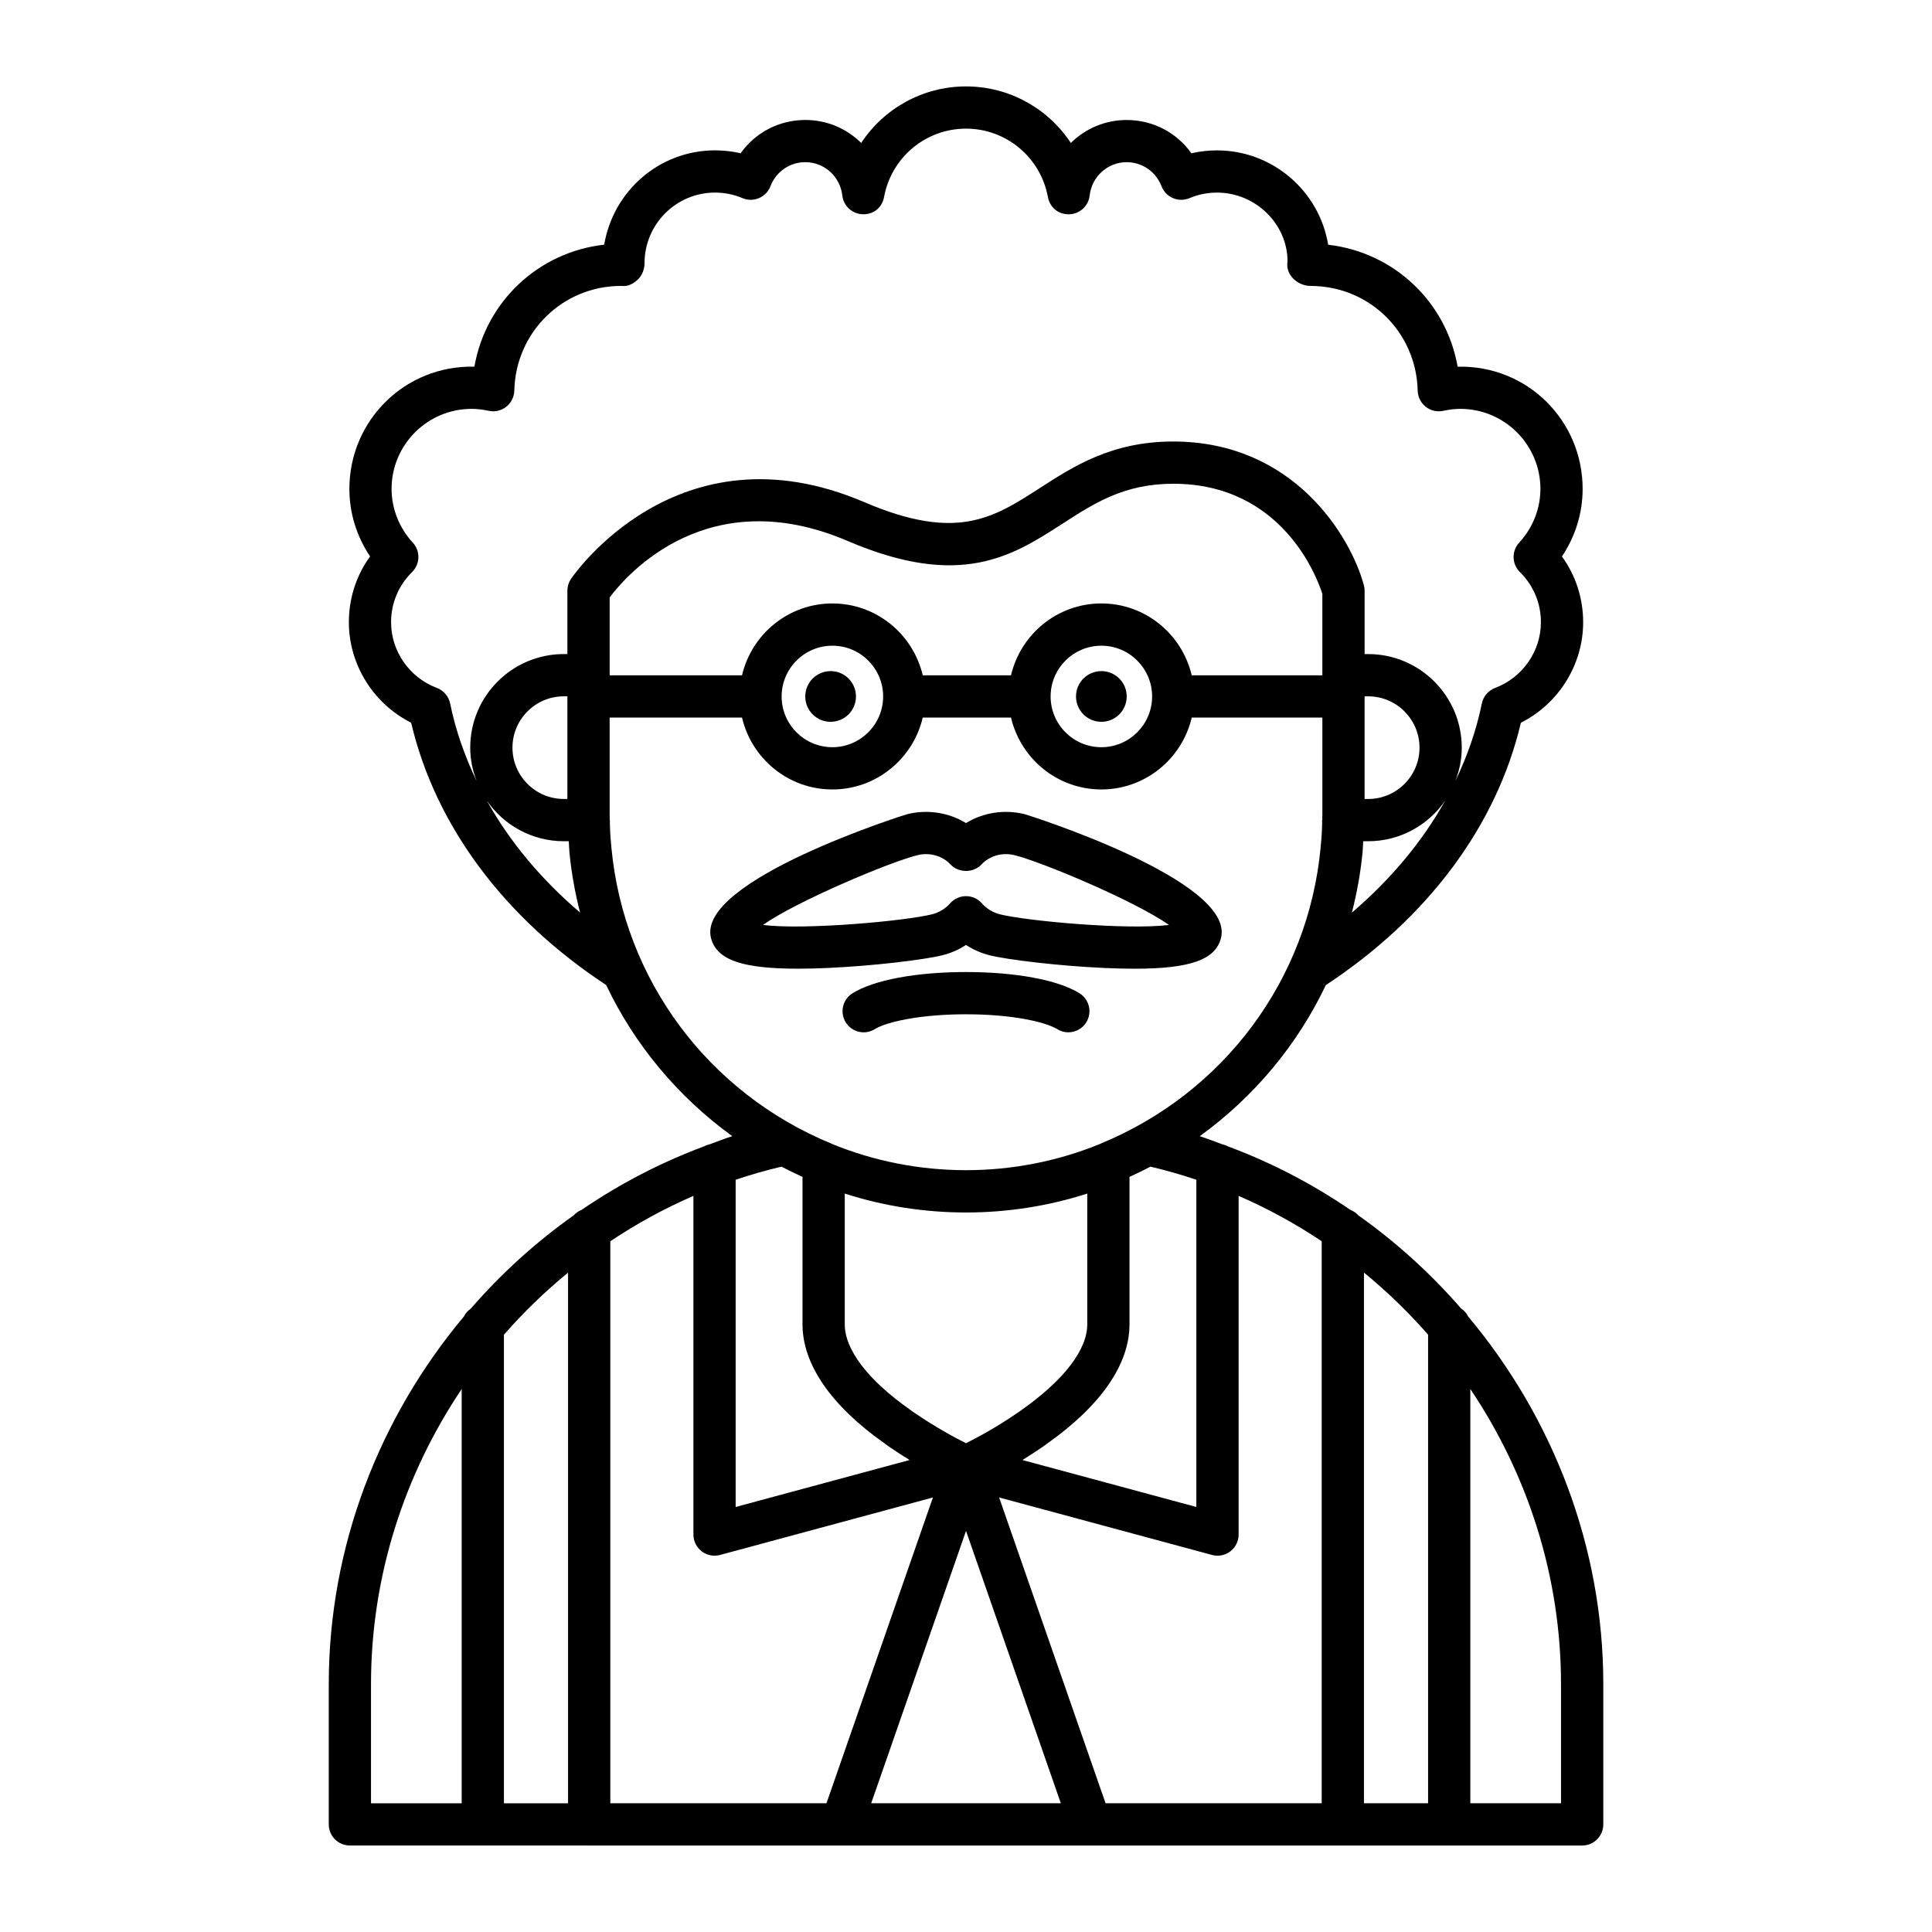 <?xml version="1.0" encoding="UTF-8"?>
<!-- Uploaded to: SVG Repo, www.svgrepo.com, Generator: SVG Repo Mixer Tools -->
<svg fill="#000000" width="800px" height="800px" version="1.1" viewBox="144 144 512 512" xmlns="http://www.w3.org/2000/svg">
 <g>
  <path d="m370.84 328.57c0 3.711-3.008 6.719-6.719 6.719s-6.719-3.008-6.719-6.719c0-3.711 3.008-6.719 6.719-6.719s6.719 3.008 6.719 6.719"/>
  <path d="m442.59 328.57c0 3.711-3.008 6.719-6.719 6.719-3.711 0-6.719-3.008-6.719-6.719 0-3.711 3.008-6.719 6.719-6.719 3.711 0 6.719 3.008 6.719 6.719"/>
  <path d="m430.07 407.22c-5.664-3.519-16.906-5.621-30.07-5.621s-24.41 2.102-30.07 5.621c-2.629 1.633-3.434 5.086-1.805 7.711s5.086 3.438 7.707 1.801c3.055-1.895 11.914-3.938 24.168-3.938 12.25 0 21.113 2.043 24.168 3.938 0.918 0.57 1.941 0.844 2.945 0.844 1.871 0 3.699-0.938 4.762-2.644 1.629-2.625 0.824-6.078-1.805-7.711z"/>
  <path d="m400 394.42c1.926 1.258 4.051 2.188 6.32 2.754 4.695 1.164 18.41 2.836 30.59 3.359 2.816 0.121 5.402 0.188 7.777 0.188 14.887 0 21.48-2.453 22.898-8.172 3.781-15.234-51.41-32.629-51.977-32.766v-0.004c-5.434-1.352-11.059-0.449-15.609 2.344-4.559-2.789-10.18-3.695-15.613-2.348-0.57 0.141-55.762 17.531-51.977 32.77 1.652 6.633 10.266 8.863 30.68 7.988 12.18-0.523 25.895-2.195 30.59-3.363 2.269-0.562 4.394-1.492 6.32-2.75zm-53.805-5.301c9.008-6.344 33.648-16.68 40.891-18.477 3.242-0.82 6.648 0.129 8.816 2.461 2.121 2.273 6.066 2.273 8.188 0 2.172-2.332 5.566-3.281 8.816-2.461 7.25 1.801 31.883 12.137 40.891 18.477-10.93 1.387-37.539-1.016-44.781-2.812-1.875-0.469-3.543-1.48-4.828-2.93-1.055-1.203-2.586-1.891-4.188-1.891s-3.133 0.688-4.191 1.891c-1.285 1.449-2.953 2.461-4.828 2.926-7.25 1.801-33.863 4.199-44.785 2.816z"/>
  <path d="m531.24 490.8c-8.055-9.273-17.191-17.582-27.277-24.723-0.578-0.637-1.281-1.133-2.098-1.449-10.039-6.863-20.941-12.547-32.562-16.871-0.438-0.242-0.898-0.391-1.398-0.508-1.988-0.719-3.934-1.512-5.961-2.144 14.391-10.418 25.867-24.18 33.414-40.047 27.02-17.766 45.289-42.277 51.688-69.523 9.988-5.019 16.504-15.363 16.504-26.637 0-6.348-1.969-12.387-5.621-17.434 3.562-5.305 5.484-11.508 5.484-17.895 0-18.105-14.652-32.836-33.129-32.391-3.019-17.184-16.863-30.309-34.309-32.32-2.328-14.164-14.66-25.004-29.477-25.004-2.301 0-4.559 0.258-6.762 0.77-3.898-5.484-10.195-8.824-17.164-8.824-5.734 0-10.973 2.309-14.793 6.09-6-9.125-16.305-14.988-27.777-14.988s-21.777 5.863-27.781 14.98c-3.82-3.781-9.059-6.09-14.793-6.09-6.969 0-13.27 3.34-17.164 8.824-2.203-0.512-4.461-0.77-6.762-0.77-14.688 0-26.941 10.66-29.391 24.992-17.488 1.977-31.375 15.117-34.395 32.328-18.41-0.406-33.129 14.289-33.129 32.391 0 6.387 1.918 12.59 5.484 17.895-3.652 5.047-5.621 11.086-5.621 17.434 0 11.273 6.516 21.617 16.504 26.637 6.402 27.25 24.664 51.762 51.684 69.52 7.551 15.871 19.023 29.629 33.418 40.051-2.023 0.633-3.969 1.426-5.949 2.144-0.504 0.117-0.973 0.27-1.414 0.516-11.621 4.324-22.523 10.008-32.562 16.871-0.812 0.316-1.512 0.812-2.09 1.445-10.086 7.144-19.23 15.453-27.285 24.73-0.766 0.547-1.414 1.23-1.824 2.09-22.398 26.742-35.809 60.945-35.809 97.414v37.18c0 3.09 2.504 5.598 5.598 5.598l196.27 0.004c0.008 0 0.012 0.004 0.02 0.004 0.004 0 0.012-0.004 0.016-0.004h130.26c3.094 0 5.598-2.508 5.598-5.598v-37.18c0-36.465-13.406-70.664-35.801-97.406-0.414-0.867-1.066-1.551-1.84-2.102zm-264.89 131.09h-24.031v-31.582c0-28.508 8.816-55.555 24.031-78.195zm28.191 0h-16.996v-124.18c5.195-5.938 10.875-11.434 16.996-16.449zm207.73-236.05c1.336-5.246 2.316-10.621 2.836-16.121 0-0.016-0.008-0.031-0.004-0.047 0.102-0.957 0.086-1.809 0.156-2.738h1.324c8.449 0 15.906-4.262 20.387-10.734-6.043 10.836-14.387 20.832-24.699 29.641zm3.359-30.102v-27.203h0.953c7.5 0 13.602 6.106 13.602 13.605s-6.102 13.602-13.602 13.602zm-232.61 0.453c4.481 6.477 11.938 10.742 20.391 10.742h1.324c0.07 0.93 0.055 1.785 0.156 2.738 0 0.016-0.008 0.031-0.004 0.047 0.52 5.5 1.5 10.875 2.836 16.121-10.32-8.805-18.664-18.805-24.703-29.648zm6.789-14.055c0-7.5 6.102-13.605 13.602-13.605h0.953v27.203h-0.953c-7.5 0.004-13.602-6.098-13.602-13.598zm15.473-44.668c-0.598 0.914-0.918 1.98-0.918 3.074v16.793h-0.953c-13.672 0-24.797 11.125-24.797 24.801 0 3.148 0.648 6.133 1.723 8.906-3.18-6.637-5.606-13.52-7.043-20.605-0.387-1.891-1.715-3.445-3.519-4.125-7.258-2.731-12.137-9.73-12.137-17.422 0-5.027 1.98-9.75 5.574-13.297 2.144-2.113 2.231-5.547 0.195-7.769-3.637-3.965-5.637-9.027-5.637-14.266 0-11.691 9.512-21.203 21.207-21.203 1.449 0 2.93 0.168 4.527 0.516 1.645 0.355 3.34-0.039 4.652-1.07s2.094-2.598 2.137-4.266c0.367-15.566 12.848-27.762 28.305-27.762 0.105 0.008 0.469 0.023 0.574 0.027 1.57 0.055 2.926-0.797 3.992-1.852 1.066-1.051 1.645-2.731 1.645-4.227 0-10.301 8.379-18.684 18.68-18.684 2.527 0 4.977 0.496 7.277 1.469 1.398 0.59 2.969 0.594 4.367-0.004 1.398-0.594 2.492-1.727 3.039-3.141 1.492-3.879 5.121-6.383 9.246-6.383 5.023 0 9.238 3.797 9.801 8.836 0.312 2.754 2.598 4.871 5.375 4.965 3.012 0.113 5.191-1.859 5.695-4.582 1.926-10.488 11.055-18.105 21.707-18.105 10.648 0 19.777 7.613 21.703 18.109 0.496 2.727 2.754 4.695 5.695 4.582 2.777-0.094 5.062-2.211 5.375-4.965 0.562-5.039 4.777-8.836 9.801-8.836 4.121 0 7.75 2.504 9.246 6.383 0.547 1.414 1.641 2.547 3.039 3.141 1.398 0.598 2.969 0.594 4.367 0.004 2.301-0.973 4.75-1.469 7.277-1.469 10.301 0 18.68 8.379 18.707 18.164-0.043 0.332-0.07 0.66-0.07 1 0 3.09 3.062 5.57 6.156 5.57 15.559 0 28.039 12.195 28.406 27.762 0.043 1.668 0.824 3.234 2.137 4.266s3.008 1.426 4.652 1.07c1.598-0.348 3.078-0.516 4.527-0.516 11.691 0 21.207 9.512 21.207 21.203 0 5.238-2 10.301-5.637 14.266-2.035 2.219-1.945 5.656 0.195 7.769 3.598 3.547 5.574 8.27 5.574 13.297 0 7.691-4.875 14.691-12.137 17.422-1.805 0.68-3.133 2.234-3.519 4.125-1.438 7.082-3.859 13.961-7.039 20.598 1.074-2.769 1.719-5.754 1.719-8.898 0-13.676-11.125-24.801-24.797-24.801h-0.953v-16.793c0-0.496-0.066-0.988-0.195-1.469-3.574-13.168-18.734-38.07-50.52-38.07-16.254 0-26.398 6.551-35.348 12.332-12.312 7.941-22.016 14.23-46.52 3.738-49.637-21.246-77.488 19.969-77.766 20.391zm140.59 6.453c-11.656 0-21.395 8.156-23.945 19.047h-23.391c-2.551-10.891-12.293-19.047-23.949-19.047s-21.395 8.156-23.945 19.047h-35.078v-20.641c4.629-6.16 26.113-30.793 63.078-14.961 29.984 12.836 43.711 3.957 57-4.625 8.391-5.422 16.324-10.543 29.273-10.543 28.852 0 38.094 24.711 39.52 29.164v21.605h-34.621c-2.547-10.891-12.285-19.047-23.941-19.047zm13.449 24.648c0 7.414-6.035 13.449-13.449 13.449-7.414 0-13.449-6.031-13.449-13.449 0-7.414 6.035-13.449 13.449-13.449 7.414-0.004 13.449 6.031 13.449 13.449zm-71.281 0c0 7.414-6.035 13.449-13.453 13.449-7.414 0-13.449-6.031-13.449-13.449 0-7.414 6.035-13.449 13.449-13.449 7.418-0.004 13.453 6.031 13.453 13.449zm-72.008 40.102c0-0.008-0.008-0.016-0.008-0.023-0.004-0.027 0.008-0.051 0.008-0.074-0.273-2.551-0.414-4.984-0.414-7.238 0-0.098-0.051-0.184-0.059-0.281-0.004-0.09 0.039-0.172 0.031-0.262-0.031-0.371-0.027-0.707-0.027-1.078v-25.547h35.078c2.551 10.891 12.285 19.047 23.945 19.047 11.656 0 21.398-8.156 23.949-19.047h23.395c2.551 10.891 12.285 19.047 23.945 19.047 11.656 0 21.395-8.156 23.945-19.047h34.621v25.547c0 0.371 0.004 0.707-0.027 1.078-0.008 0.09 0.035 0.172 0.031 0.262-0.004 0.098-0.059 0.18-0.059 0.281 0 2.254-0.141 4.688-0.414 7.238-0.004 0.027 0.008 0.051 0.008 0.074 0 0.008-0.008 0.016-0.008 0.023-3.289 34.938-25.648 64.992-58.355 78.43-0.027 0.012-0.039 0.031-0.066 0.043-22.613 9.289-48.477 9.289-71.086 0-0.023-0.012-0.039-0.035-0.066-0.043-32.719-13.438-55.074-43.492-58.367-78.43zm72.379 157.84c0.574 0.449 1.148 0.836 1.789 1.266 1.664 1.145 3.281 2.176 4.852 3.144l-46.098 12.449v-86.727c3.973-1.328 8.02-2.492 12.152-3.465 1.82 0.953 3.676 1.852 5.566 2.707v39.066c-0.004 10.621 7.59 21.59 21.738 31.559zm-10.543-31.559v-34.645c20.719 6.688 43.547 6.688 64.266 0v34.645c0 6.727-6.117 14.742-17.445 22.742-0.344 0.266-0.695 0.492-1.242 0.859-5.391 3.711-10.578 6.481-13.445 7.914-2.875-1.441-8.117-4.246-13.656-8.051-0.34-0.23-0.691-0.457-1.258-0.891-11.102-7.832-17.219-15.848-17.219-22.574zm52.004 32.777c0.57-0.383 1.141-0.77 1.492-1.051 14.371-10.137 21.965-21.105 21.965-31.727v-39.066c1.891-0.855 3.746-1.754 5.566-2.707 4.129 0.973 8.18 2.137 12.152 3.465v86.727l-46.098-12.449c1.586-0.984 3.227-2.027 4.922-3.191zm-114.13 94.152v-148.94c6.93-4.621 14.277-8.66 22.02-12.016v89.75c0 1.742 0.809 3.383 2.191 4.445 1.383 1.059 3.176 1.418 4.867 0.961l56.414-15.234-28.211 81.035zm69.133 0 25.129-72.176 25.125 72.176zm119.39 0h-57.281l-28.211-81.035 56.414 15.234c0.48 0.133 0.973 0.195 1.461 0.195 1.219 0 2.418-0.395 3.406-1.152 1.383-1.059 2.191-2.703 2.191-4.445v-89.754c7.742 3.356 15.09 7.398 22.02 12.016zm28.191 0h-16.996v-140.63c6.121 5.016 11.801 10.516 16.996 16.449zm11.195-109.78c15.219 22.641 24.031 49.688 24.031 78.199v31.582h-24.031z"/>
 </g>
</svg>